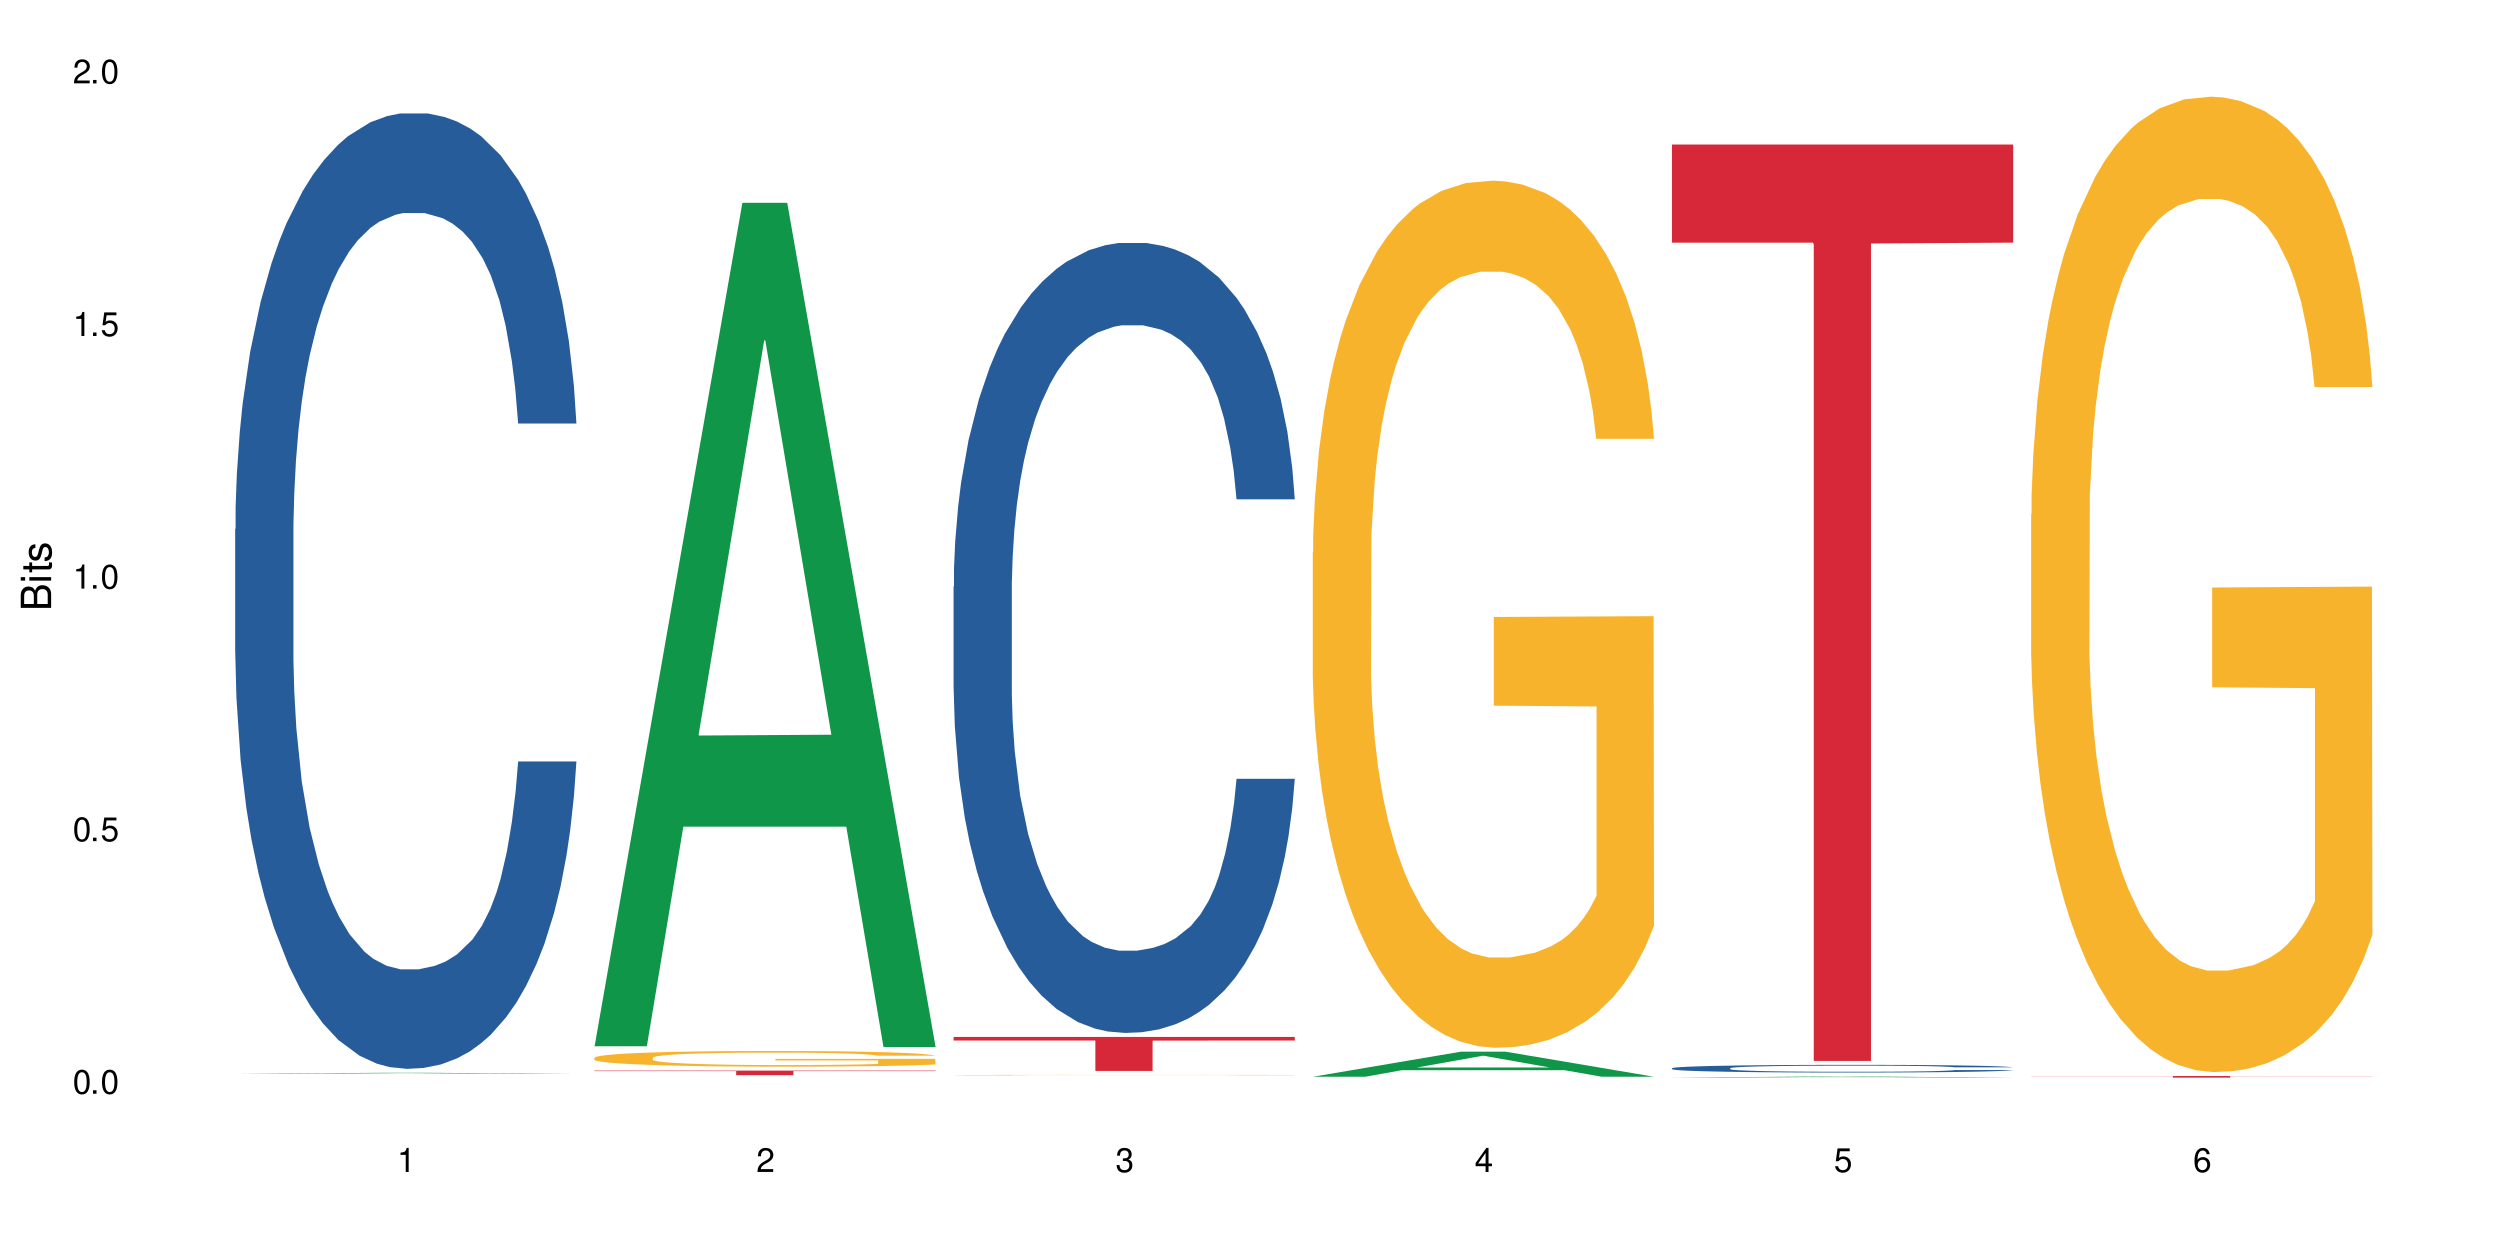 <?xml version="1.0" encoding="UTF-8"?>
<svg xmlns="http://www.w3.org/2000/svg" xmlns:xlink="http://www.w3.org/1999/xlink" width="720" height="360" viewBox="0 0 720 360">
<defs>
<g>
<g id="glyph-0-0">
</g>
<g id="glyph-0-1">
<path d="M 2.641 -6.938 C 2 -6.938 1.422 -6.656 1.078 -6.172 C 0.641 -5.562 0.406 -4.641 0.406 -3.359 C 0.406 -1.016 1.188 0.219 2.641 0.219 C 4.078 0.219 4.859 -1.016 4.859 -3.297 C 4.859 -4.641 4.656 -5.547 4.203 -6.172 C 3.844 -6.656 3.281 -6.938 2.641 -6.938 Z M 2.641 -6.188 C 3.547 -6.188 4 -5.25 4 -3.375 C 4 -1.406 3.562 -0.484 2.625 -0.484 C 1.734 -0.484 1.281 -1.438 1.281 -3.344 C 1.281 -5.25 1.734 -6.188 2.641 -6.188 Z M 2.641 -6.188 "/>
</g>
<g id="glyph-0-2">
<path d="M 1.828 -1 L 0.828 -1 L 0.828 0 L 1.828 0 Z M 1.828 -1 "/>
</g>
<g id="glyph-0-3">
<path d="M 4.562 -6.797 L 1.062 -6.797 L 0.547 -3.094 L 1.328 -3.094 C 1.719 -3.562 2.047 -3.734 2.578 -3.734 C 3.484 -3.734 4.062 -3.109 4.062 -2.094 C 4.062 -1.125 3.484 -0.531 2.578 -0.531 C 1.828 -0.531 1.375 -0.906 1.188 -1.672 L 0.328 -1.672 C 0.453 -1.109 0.547 -0.844 0.75 -0.594 C 1.125 -0.078 1.828 0.219 2.594 0.219 C 3.969 0.219 4.922 -0.781 4.922 -2.219 C 4.922 -3.562 4.031 -4.484 2.719 -4.484 C 2.25 -4.484 1.859 -4.359 1.469 -4.062 L 1.734 -5.969 L 4.562 -5.969 Z M 4.562 -6.797 "/>
</g>
<g id="glyph-0-4">
<path d="M 2.484 -4.938 L 2.484 0 L 3.328 0 L 3.328 -6.938 L 2.766 -6.938 C 2.469 -5.875 2.281 -5.734 0.984 -5.562 L 0.984 -4.938 Z M 2.484 -4.938 "/>
</g>
<g id="glyph-0-5">
<path d="M 4.859 -0.828 L 1.281 -0.828 C 1.359 -1.406 1.672 -1.781 2.5 -2.281 L 3.469 -2.828 C 4.406 -3.344 4.906 -4.062 4.906 -4.906 C 4.906 -5.484 4.672 -6.031 4.266 -6.406 C 3.859 -6.766 3.375 -6.938 2.719 -6.938 C 1.859 -6.938 1.219 -6.625 0.844 -6.031 C 0.609 -5.672 0.5 -5.234 0.484 -4.531 L 1.328 -4.531 C 1.359 -5.016 1.406 -5.281 1.531 -5.516 C 1.75 -5.938 2.188 -6.203 2.703 -6.203 C 3.469 -6.203 4.031 -5.641 4.031 -4.891 C 4.031 -4.344 3.719 -3.859 3.125 -3.516 L 2.234 -3 C 0.812 -2.172 0.406 -1.531 0.328 -0.016 L 4.859 -0.016 Z M 4.859 -0.828 "/>
</g>
<g id="glyph-0-6">
<path d="M 2.125 -3.188 L 2.578 -3.188 C 3.5 -3.188 3.984 -2.766 3.984 -1.922 C 3.984 -1.062 3.469 -0.531 2.594 -0.531 C 1.656 -0.531 1.203 -1 1.156 -2.016 L 0.312 -2.016 C 0.344 -1.453 0.438 -1.094 0.609 -0.781 C 0.953 -0.109 1.625 0.219 2.547 0.219 C 3.953 0.219 4.859 -0.625 4.859 -1.938 C 4.859 -2.828 4.516 -3.297 3.703 -3.594 C 4.344 -3.844 4.656 -4.328 4.656 -5.031 C 4.656 -6.219 3.875 -6.938 2.578 -6.938 C 1.203 -6.938 0.484 -6.172 0.453 -4.703 L 1.297 -4.703 C 1.312 -5.125 1.344 -5.359 1.453 -5.578 C 1.641 -5.969 2.062 -6.203 2.594 -6.203 C 3.344 -6.203 3.797 -5.75 3.797 -5 C 3.797 -4.516 3.609 -4.219 3.25 -4.047 C 3.016 -3.953 2.703 -3.922 2.125 -3.906 Z M 2.125 -3.188 "/>
</g>
<g id="glyph-0-7">
<path d="M 3.141 -1.672 L 3.141 0 L 3.984 0 L 3.984 -1.672 L 4.984 -1.672 L 4.984 -2.438 L 3.984 -2.438 L 3.984 -6.938 L 3.359 -6.938 L 0.266 -2.578 L 0.266 -1.672 Z M 3.141 -2.438 L 1 -2.438 L 3.141 -5.5 Z M 3.141 -2.438 "/>
</g>
<g id="glyph-0-8">
<path d="M 4.781 -5.125 C 4.609 -6.266 3.891 -6.938 2.844 -6.938 C 2.094 -6.938 1.422 -6.578 1.031 -5.953 C 0.594 -5.266 0.406 -4.422 0.406 -3.172 C 0.406 -2 0.578 -1.25 0.984 -0.641 C 1.359 -0.078 1.953 0.219 2.703 0.219 C 3.984 0.219 4.922 -0.75 4.922 -2.094 C 4.922 -3.375 4.062 -4.281 2.844 -4.281 C 2.172 -4.281 1.641 -4.031 1.281 -3.516 C 1.281 -5.234 1.828 -6.188 2.797 -6.188 C 3.391 -6.188 3.797 -5.797 3.938 -5.125 Z M 2.734 -3.531 C 3.547 -3.531 4.062 -2.953 4.062 -2.031 C 4.062 -1.156 3.484 -0.531 2.703 -0.531 C 1.922 -0.531 1.328 -1.188 1.328 -2.078 C 1.328 -2.938 1.906 -3.531 2.734 -3.531 Z M 2.734 -3.531 "/>
</g>
<g id="glyph-1-0">
</g>
<g id="glyph-1-1">
<path d="M 0 -0.953 L 0 -4.891 C 0 -5.719 -0.234 -6.344 -0.734 -6.797 C -1.188 -7.234 -1.812 -7.469 -2.5 -7.469 C -3.547 -7.469 -4.188 -7 -4.625 -5.875 C -4.984 -6.688 -5.625 -7.094 -6.531 -7.094 C -7.172 -7.094 -7.734 -6.859 -8.141 -6.391 C -8.562 -5.922 -8.75 -5.344 -8.75 -4.5 L -8.75 -0.953 Z M -4.984 -2.062 L -7.766 -2.062 L -7.766 -4.219 C -7.766 -4.844 -7.688 -5.203 -7.453 -5.5 C -7.219 -5.812 -6.859 -5.969 -6.375 -5.969 C -5.891 -5.969 -5.531 -5.812 -5.297 -5.5 C -5.062 -5.203 -4.984 -4.844 -4.984 -4.219 Z M -0.984 -2.062 L -4 -2.062 L -4 -4.781 C -4 -5.766 -3.438 -6.359 -2.484 -6.359 C -1.547 -6.359 -0.984 -5.766 -0.984 -4.781 Z M -0.984 -2.062 "/>
</g>
<g id="glyph-1-2">
<path d="M -6.281 -1.797 L -6.281 -0.797 L 0 -0.797 L 0 -1.797 Z M -8.75 -1.797 L -8.75 -0.797 L -7.484 -0.797 L -7.484 -1.797 Z M -8.75 -1.797 "/>
</g>
<g id="glyph-1-3">
<path d="M -6.281 -3.047 L -6.281 -2.016 L -8.016 -2.016 L -8.016 -1.016 L -6.281 -1.016 L -6.281 -0.172 L -5.469 -0.172 L -5.469 -1.016 L -0.719 -1.016 C -0.078 -1.016 0.281 -1.453 0.281 -2.234 C 0.281 -2.5 0.25 -2.719 0.188 -3.047 L -0.641 -3.047 C -0.609 -2.906 -0.594 -2.766 -0.594 -2.562 C -0.594 -2.141 -0.719 -2.016 -1.156 -2.016 L -5.469 -2.016 L -5.469 -3.047 Z M -6.281 -3.047 "/>
</g>
<g id="glyph-1-4">
<path d="M -4.531 -5.25 C -5.766 -5.25 -6.469 -4.422 -6.469 -2.969 C -6.469 -1.516 -5.719 -0.562 -4.547 -0.562 C -3.562 -0.562 -3.094 -1.062 -2.734 -2.562 L -2.516 -3.484 C -2.344 -4.188 -2.094 -4.469 -1.641 -4.469 C -1.047 -4.469 -0.641 -3.875 -0.641 -3 C -0.641 -2.453 -0.797 -2 -1.062 -1.75 C -1.25 -1.594 -1.422 -1.531 -1.875 -1.469 L -1.875 -0.406 C -0.422 -0.453 0.281 -1.266 0.281 -2.922 C 0.281 -4.5 -0.5 -5.516 -1.719 -5.516 C -2.656 -5.516 -3.172 -4.984 -3.469 -3.734 L -3.703 -2.766 C -3.891 -1.953 -4.156 -1.609 -4.594 -1.609 C -5.188 -1.609 -5.547 -2.125 -5.547 -2.938 C -5.547 -3.75 -5.203 -4.172 -4.531 -4.203 Z M -4.531 -5.25 "/>
</g>
</g>
</defs>
<rect x="-72" y="-36" width="864" height="432" fill="rgb(100%, 100%, 100%)" fill-opacity="1"/>
<path fill-rule="nonzero" fill="rgb(6.275%, 58.824%, 28.235%)" fill-opacity="1" d="M 67.73 309.277 L 67.836 309.277 L 110.359 308.965 L 123.273 308.965 L 166.008 309.277 L 150.992 309.277 L 140.281 309.195 L 93.352 309.195 L 82.852 309.277 L 67.73 309.277 L 97.863 309.16 L 135.977 309.16 L 116.973 309.016 L 116.555 309.016 L 97.758 309.16 L 97.863 309.16 Z M 67.73 309.277 "/>
<path fill-rule="nonzero" fill="rgb(14.51%, 36.078%, 60%)" fill-opacity="1" d="M 67.73 152.402 L 67.852 152.148 L 67.852 146.113 L 68.211 136.555 L 69.051 124.484 L 69.887 116.184 L 72.047 101.344 L 75.043 87.008 L 78.156 75.941 L 80.434 69.402 L 82.473 64.375 L 87.145 55.066 L 90.145 50.289 L 93.379 46.016 L 97.332 41.738 L 100.211 39.223 L 106.684 35.199 L 111.477 33.438 L 115.191 32.684 L 123.223 32.684 L 128.016 33.691 L 131.492 34.949 L 135.324 36.961 L 138.562 39.223 L 144.195 44.758 L 149.227 51.797 L 151.504 55.824 L 155.102 63.621 L 157.855 71.164 L 159.773 77.703 L 161.934 87.008 L 163.848 98.328 L 165.289 111.152 L 166.008 121.969 L 149.227 121.969 L 148.391 111.906 L 147.43 104.113 L 145.633 93.801 L 143.836 86.508 L 141.316 79.211 L 139.039 74.434 L 135.926 69.656 L 133.168 66.637 L 130.293 64.375 L 127.535 62.863 L 122.262 61.355 L 116.148 61.355 L 113.871 61.859 L 109.199 63.871 L 106.684 65.633 L 103.086 69.152 L 100.57 72.422 L 97.574 77.453 L 95.535 81.727 L 93.02 88.266 L 91.223 94.051 L 89.184 102.352 L 87.984 108.637 L 86.906 115.68 L 85.949 123.98 L 85.23 132.781 L 84.75 142.09 L 84.508 151.145 L 84.508 190.125 L 84.75 199.18 L 85.348 209.742 L 86.906 225.086 L 89.184 238.414 L 91.82 248.977 L 94.336 256.523 L 95.777 260.043 L 97.691 264.07 L 100.688 269.098 L 105.004 274.129 L 107.52 276.141 L 111.355 278.152 L 115.312 279.16 L 120.586 279.16 L 125.258 278.152 L 128.375 276.895 L 131.609 274.883 L 136.043 270.609 L 138.801 266.582 L 141.199 261.805 L 142.996 257.027 L 144.195 253.004 L 145.992 245.207 L 147.43 236.656 L 148.508 227.852 L 149.227 219.301 L 166.008 219.301 L 165.289 229.359 L 164.207 239.168 L 163.129 246.465 L 161.453 255.266 L 159.535 263.062 L 156.777 271.863 L 154.5 277.648 L 151.504 283.938 L 148.75 288.715 L 145.754 292.992 L 141.316 298.023 L 138.441 300.535 L 135.324 302.801 L 131.609 304.812 L 126.938 306.574 L 121.902 307.578 L 117.227 307.832 L 112.195 307.328 L 108.48 306.32 L 103.566 304.059 L 97.453 299.531 L 93.02 294.754 L 89.543 289.973 L 86.547 284.945 L 83.191 278.152 L 78.875 267.086 L 76.238 258.535 L 74.441 251.492 L 72.406 241.684 L 70.969 232.883 L 69.289 218.797 L 68.09 200.941 L 67.73 187.109 Z M 67.73 152.402 "/>
<path fill-rule="nonzero" fill="rgb(6.275%, 58.824%, 28.235%)" fill-opacity="1" d="M 171.18 301.324 L 171.285 301.094 L 213.809 58.406 L 226.723 58.406 L 269.453 301.551 L 254.441 301.551 L 243.73 238.082 L 196.797 238.082 L 186.297 301.324 L 171.18 301.324 L 201.312 211.828 L 239.426 211.598 L 220.422 98.129 L 220.211 97.902 L 220 98.586 L 201.207 211.598 L 201.312 211.828 Z M 171.18 301.324 "/>
<path fill-rule="nonzero" fill="rgb(96.863%, 70.196%, 16.863%)" fill-opacity="1" d="M 171.18 304.621 L 171.297 304.613 L 171.297 304.531 L 171.777 304.348 L 172.977 304.09 L 174.535 303.883 L 176.211 303.715 L 177.293 303.629 L 179.09 303.508 L 180.648 303.414 L 184.602 303.23 L 189.637 303.059 L 192.391 302.984 L 195.508 302.914 L 199.941 302.836 L 201.98 302.805 L 208.211 302.738 L 215.281 302.699 L 223.074 302.688 L 226.668 302.691 L 231.582 302.707 L 238.293 302.75 L 242.129 302.793 L 245.125 302.836 L 248.242 302.887 L 252.078 302.969 L 255.672 303.07 L 258.547 303.168 L 261.426 303.293 L 263.82 303.422 L 265.859 303.566 L 267.656 303.742 L 268.734 303.887 L 269.453 304.031 L 252.797 304.031 L 251.836 303.887 L 250.758 303.773 L 248.961 303.637 L 247.164 303.539 L 245.363 303.461 L 242.008 303.355 L 239.133 303.289 L 235.539 303.23 L 232.062 303.191 L 228.105 303.168 L 225.711 303.16 L 219.359 303.16 L 213.605 303.188 L 210.25 303.223 L 207.852 303.254 L 204.496 303.316 L 202.461 303.367 L 201.262 303.398 L 197.664 303.527 L 195.27 303.641 L 193.949 303.719 L 192.273 303.844 L 191.074 303.957 L 189.754 304.121 L 189.035 304.242 L 188.078 304.523 L 187.957 305.266 L 188.316 305.422 L 189.035 305.594 L 189.996 305.742 L 191.434 305.898 L 192.871 306.016 L 195.387 306.176 L 197.547 306.285 L 199.223 306.355 L 202.461 306.465 L 203.777 306.504 L 206.895 306.578 L 210.129 306.637 L 214.086 306.684 L 217.082 306.711 L 221.875 306.73 L 227.988 306.73 L 235.18 306.707 L 239.73 306.672 L 242.848 306.641 L 244.887 306.609 L 247.402 306.566 L 249.199 306.523 L 250.879 306.477 L 252.914 306.41 L 252.914 305.422 L 223.312 305.418 L 223.312 304.957 L 269.336 304.953 L 269.453 306.566 L 266.938 306.676 L 263.82 306.785 L 260.824 306.867 L 257.711 306.938 L 253.273 307.016 L 249.68 307.062 L 244.168 307.121 L 239.133 307.16 L 233.859 307.184 L 229.184 307.195 L 223.672 307.199 L 218.758 307.191 L 213.484 307.168 L 209.289 307.133 L 205.457 307.094 L 201.621 307.039 L 196.828 306.953 L 193.711 306.883 L 190.473 306.797 L 187.238 306.691 L 184.363 306.582 L 182.445 306.496 L 180.527 306.395 L 178.488 306.273 L 176.57 306.133 L 175.133 306.004 L 173.816 305.859 L 172.855 305.723 L 171.898 305.539 L 171.418 305.391 L 171.18 305.262 Z M 171.18 304.621 "/>
<path fill-rule="nonzero" fill="rgb(83.922%, 15.686%, 22.353%)" fill-opacity="1" d="M 171.18 308.336 L 269.453 308.336 L 269.453 308.477 L 228.496 308.477 L 228.496 309.652 L 212.02 309.652 L 212.02 308.477 L 171.18 308.477 Z M 171.18 308.336 "/>
<path fill-rule="nonzero" fill="rgb(14.51%, 36.078%, 60%)" fill-opacity="1" d="M 274.629 168.973 L 274.746 168.766 L 274.746 163.773 L 275.105 155.871 L 275.945 145.891 L 276.785 139.027 L 278.941 126.758 L 281.938 114.902 L 285.055 105.754 L 287.332 100.348 L 289.367 96.188 L 294.043 88.492 L 297.039 84.539 L 300.273 81.004 L 304.23 77.469 L 307.105 75.391 L 313.578 72.062 L 318.371 70.609 L 322.086 69.984 L 330.117 69.984 L 334.91 70.816 L 338.387 71.855 L 342.223 73.52 L 345.457 75.391 L 351.09 79.965 L 356.125 85.789 L 358.402 89.117 L 361.996 95.562 L 364.754 101.801 L 366.672 107.207 L 368.828 114.902 L 370.746 124.262 L 372.184 134.867 L 372.902 143.809 L 356.125 143.809 L 355.285 135.492 L 354.324 129.043 L 352.527 120.52 L 350.73 114.488 L 348.215 108.457 L 345.938 104.504 L 342.82 100.555 L 340.062 98.059 L 337.188 96.188 L 334.43 94.938 L 329.156 93.691 L 323.047 93.691 L 320.77 94.105 L 316.094 95.77 L 313.578 97.227 L 309.98 100.137 L 307.465 102.84 L 304.469 107 L 302.434 110.535 L 299.914 115.941 L 298.117 120.727 L 296.078 127.59 L 294.883 132.789 L 293.801 138.609 L 292.844 145.473 L 292.125 152.754 L 291.645 160.445 L 291.406 167.934 L 291.406 200.168 L 291.645 207.652 L 292.246 216.387 L 293.801 229.074 L 296.078 240.098 L 298.715 248.832 L 301.234 255.07 L 302.672 257.98 L 304.59 261.309 L 307.586 265.469 L 311.898 269.625 L 314.418 271.289 L 318.25 272.953 L 322.207 273.785 L 327.48 273.785 L 332.152 272.953 L 335.27 271.914 L 338.508 270.25 L 342.941 266.715 L 345.695 263.387 L 348.094 259.438 L 349.891 255.484 L 351.09 252.156 L 352.887 245.711 L 354.324 238.641 L 355.406 231.363 L 356.125 224.289 L 372.902 224.289 L 372.184 232.609 L 371.105 240.719 L 370.027 246.75 L 368.348 254.027 L 366.43 260.477 L 363.676 267.754 L 361.398 272.539 L 358.402 277.738 L 355.645 281.688 L 352.648 285.223 L 348.215 289.383 L 345.336 291.461 L 342.223 293.332 L 338.508 294.996 L 333.832 296.453 L 328.797 297.285 L 324.125 297.492 L 319.09 297.078 L 315.375 296.246 L 310.461 294.375 L 304.348 290.629 L 299.914 286.68 L 296.438 282.727 L 293.441 278.57 L 290.086 272.953 L 285.773 263.805 L 283.137 256.734 L 281.34 250.91 L 279.301 242.801 L 277.863 235.52 L 276.184 223.875 L 274.988 209.109 L 274.629 197.672 Z M 274.629 168.973 "/>
<path fill-rule="nonzero" fill="rgb(96.863%, 70.196%, 16.863%)" fill-opacity="1" d="M 274.629 309.637 L 274.746 309.637 L 274.746 309.633 L 275.227 309.629 L 276.426 309.617 L 277.984 309.609 L 279.66 309.605 L 280.738 309.602 L 282.535 309.598 L 284.094 309.594 L 288.051 309.586 L 293.082 309.582 L 295.84 309.578 L 298.957 309.574 L 303.391 309.574 L 305.43 309.57 L 311.66 309.57 L 318.73 309.566 L 330.117 309.566 L 335.031 309.57 L 345.578 309.57 L 348.574 309.574 L 351.688 309.574 L 355.523 309.578 L 359.121 309.582 L 364.871 309.59 L 367.27 309.594 L 369.309 309.598 L 371.105 309.605 L 372.184 309.609 L 372.902 309.617 L 356.242 309.617 L 355.285 309.609 L 354.207 309.605 L 352.41 309.602 L 350.609 309.598 L 348.812 309.594 L 345.457 309.59 L 342.582 309.59 L 338.984 309.586 L 313.699 309.586 L 311.301 309.59 L 307.945 309.59 L 305.906 309.594 L 304.707 309.594 L 301.113 309.598 L 298.715 309.602 L 297.398 309.605 L 295.719 309.609 L 294.523 309.613 L 293.203 309.621 L 292.484 309.625 L 291.527 309.633 L 291.406 309.66 L 291.766 309.668 L 292.484 309.672 L 293.441 309.676 L 294.883 309.684 L 296.32 309.688 L 298.836 309.691 L 300.992 309.695 L 302.672 309.699 L 305.906 309.703 L 307.227 309.703 L 310.34 309.707 L 313.578 309.711 L 320.527 309.711 L 325.324 309.715 L 331.434 309.715 L 338.625 309.711 L 346.297 309.711 L 348.332 309.707 L 352.648 309.707 L 354.324 309.703 L 356.363 309.703 L 356.363 309.668 L 326.762 309.664 L 326.762 309.648 L 372.781 309.648 L 372.902 309.707 L 370.387 309.711 L 367.27 309.715 L 364.273 309.719 L 361.156 309.719 L 356.723 309.723 L 353.129 309.727 L 342.582 309.727 L 337.309 309.73 L 316.934 309.73 L 312.738 309.727 L 308.902 309.727 L 305.07 309.723 L 300.273 309.723 L 297.16 309.719 L 293.922 309.715 L 290.688 309.711 L 287.809 309.707 L 285.895 309.703 L 283.977 309.699 L 281.938 309.695 L 280.02 309.691 L 278.582 309.688 L 277.262 309.684 L 276.305 309.676 L 275.348 309.672 L 274.867 309.664 L 274.629 309.66 Z M 274.629 309.637 "/>
<path fill-rule="nonzero" fill="rgb(83.922%, 15.686%, 22.353%)" fill-opacity="1" d="M 274.629 298.629 L 372.902 298.629 L 372.902 299.676 L 331.945 299.688 L 331.945 308.434 L 315.465 308.434 L 315.465 299.695 L 315.227 299.676 L 274.629 299.676 Z M 274.629 298.629 "/>
<path fill-rule="nonzero" fill="rgb(6.275%, 58.824%, 28.235%)" fill-opacity="1" d="M 378.074 310.098 L 378.18 310.094 L 420.703 302.887 L 433.617 302.887 L 476.352 310.105 L 461.336 310.105 L 450.625 308.223 L 403.695 308.223 L 393.195 310.098 L 378.074 310.098 L 408.207 307.441 L 446.32 307.434 L 427.316 304.066 L 427.109 304.059 L 426.898 304.078 L 408.105 307.434 L 408.207 307.441 Z M 378.074 310.098 "/>
<path fill-rule="nonzero" fill="rgb(96.863%, 70.196%, 16.863%)" fill-opacity="1" d="M 378.074 158.984 L 378.195 158.758 L 378.195 154.195 L 378.676 143.934 L 379.871 129.793 L 381.43 118.164 L 383.109 109.039 L 384.188 104.25 L 385.984 97.41 L 387.543 92.391 L 391.496 82.129 L 396.531 72.551 L 399.289 68.445 L 402.402 64.566 L 406.84 60.234 L 408.875 58.637 L 415.109 54.988 L 422.18 52.707 L 429.969 52.023 L 433.566 52.254 L 438.48 53.164 L 445.191 55.672 L 449.023 57.953 L 452.02 60.234 L 455.137 63.199 L 458.973 67.762 L 462.566 73.234 L 465.445 78.707 L 468.32 85.551 L 470.719 92.848 L 472.754 100.828 L 474.555 110.41 L 475.633 118.391 L 476.352 126.371 L 459.691 126.371 L 458.734 118.391 L 457.652 112.234 L 455.855 104.707 L 454.059 99.234 L 452.262 94.898 L 448.906 88.969 L 446.027 85.32 L 442.434 82.129 L 438.957 80.078 L 435.004 78.707 L 432.605 78.25 L 426.254 78.25 L 420.5 79.848 L 417.145 81.672 L 414.75 83.496 L 411.395 86.918 L 409.355 89.656 L 408.156 91.48 L 404.562 98.551 L 402.164 104.934 L 400.848 109.27 L 399.168 116.109 L 397.969 122.266 L 396.652 131.391 L 395.934 138.23 L 394.973 153.738 L 394.855 194.789 L 395.215 203.457 L 395.934 212.809 L 396.891 221.02 L 398.328 229.684 L 399.766 236.297 L 402.285 245.191 L 404.441 251.121 L 406.121 255 L 409.355 261.156 L 410.672 263.211 L 413.789 267.312 L 417.027 270.508 L 420.98 273.242 L 423.977 274.613 L 428.77 275.754 L 434.883 275.754 L 442.074 274.383 L 446.629 272.559 L 449.746 270.734 L 451.781 269.141 L 454.297 266.629 L 456.098 264.348 L 457.773 261.84 L 459.812 257.965 L 459.812 203.457 L 430.211 203.23 L 430.211 177.688 L 476.23 177.457 L 476.352 266.629 L 473.832 272.789 L 470.719 278.719 L 467.723 283.277 L 464.605 287.156 L 460.172 291.488 L 456.574 294.227 L 451.062 297.418 L 446.027 299.473 L 440.754 300.84 L 436.082 301.523 L 430.57 301.75 L 425.656 301.297 L 420.383 299.926 L 416.188 298.102 L 412.352 295.82 L 408.516 292.855 L 403.723 288.066 L 400.605 284.191 L 397.371 279.402 L 394.133 273.699 L 391.258 267.543 L 389.34 262.754 L 387.422 257.281 L 385.387 250.438 L 383.469 242.684 L 382.031 235.613 L 380.711 227.633 L 379.754 220.105 L 378.793 209.844 L 378.316 201.633 L 378.074 194.562 Z M 378.074 158.984 "/>
<path fill-rule="nonzero" fill="rgb(6.275%, 58.824%, 28.235%)" fill-opacity="1" d="M 481.523 310.363 L 481.629 310.359 L 524.152 310.031 L 537.066 310.031 L 579.797 310.363 L 564.785 310.363 L 554.074 310.277 L 507.141 310.277 L 496.641 310.363 L 481.523 310.363 L 511.656 310.238 L 549.77 310.238 L 530.766 310.086 L 530.348 310.086 L 511.551 310.238 L 511.656 310.238 Z M 481.523 310.363 "/>
<path fill-rule="nonzero" fill="rgb(14.51%, 36.078%, 60%)" fill-opacity="1" d="M 481.523 307.645 L 481.645 307.641 L 481.645 307.594 L 482.004 307.516 L 482.84 307.418 L 483.68 307.352 L 485.836 307.23 L 488.832 307.117 L 491.949 307.027 L 494.227 306.973 L 496.266 306.934 L 500.938 306.859 L 503.934 306.82 L 507.172 306.785 L 511.125 306.75 L 514 306.73 L 520.473 306.699 L 525.27 306.684 L 528.984 306.68 L 537.012 306.68 L 541.809 306.688 L 545.281 306.695 L 549.117 306.711 L 552.352 306.73 L 557.984 306.773 L 563.02 306.832 L 565.297 306.863 L 568.891 306.926 L 571.648 306.988 L 573.566 307.039 L 575.723 307.117 L 577.641 307.207 L 579.078 307.312 L 579.797 307.398 L 563.02 307.398 L 562.18 307.316 L 561.223 307.254 L 559.426 307.172 L 557.625 307.113 L 555.109 307.055 L 552.832 307.016 L 549.715 306.977 L 546.961 306.953 L 544.082 306.934 L 541.328 306.922 L 536.055 306.91 L 529.941 306.91 L 527.664 306.914 L 522.992 306.93 L 520.473 306.945 L 516.879 306.973 L 514.363 307 L 511.367 307.039 L 509.328 307.074 L 506.812 307.125 L 505.012 307.172 L 502.977 307.238 L 501.777 307.289 L 500.699 307.348 L 499.738 307.414 L 499.02 307.484 L 498.543 307.559 L 498.301 307.633 L 498.301 307.949 L 498.543 308.02 L 499.141 308.105 L 500.699 308.23 L 502.977 308.336 L 505.613 308.422 L 508.129 308.484 L 509.566 308.512 L 511.484 308.543 L 514.48 308.586 L 518.797 308.625 L 521.312 308.641 L 525.148 308.656 L 529.102 308.664 L 534.375 308.664 L 539.051 308.656 L 542.168 308.648 L 545.402 308.633 L 549.836 308.598 L 552.594 308.562 L 554.988 308.527 L 556.789 308.488 L 557.984 308.453 L 559.785 308.391 L 561.223 308.324 L 562.301 308.25 L 563.02 308.184 L 579.797 308.184 L 579.078 308.266 L 578 308.344 L 576.922 308.402 L 575.246 308.473 L 573.328 308.535 L 570.57 308.605 L 568.293 308.652 L 565.297 308.703 L 562.539 308.742 L 559.543 308.777 L 555.109 308.816 L 552.234 308.84 L 549.117 308.855 L 545.402 308.871 L 540.727 308.887 L 535.695 308.895 L 531.02 308.898 L 525.988 308.895 L 522.27 308.883 L 517.359 308.867 L 511.246 308.828 L 506.812 308.793 L 503.336 308.754 L 500.34 308.711 L 496.984 308.656 L 492.668 308.566 L 490.031 308.5 L 488.234 308.441 L 486.195 308.363 L 484.758 308.293 L 483.082 308.18 L 481.883 308.035 L 481.523 307.922 Z M 481.523 307.645 "/>
<path fill-rule="nonzero" fill="rgb(83.922%, 15.686%, 22.353%)" fill-opacity="1" d="M 481.523 41.629 L 579.797 41.629 L 579.797 69.879 L 538.84 70.125 L 538.84 305.543 L 522.363 305.543 L 522.363 70.375 L 522.121 69.879 L 481.523 69.879 Z M 481.523 41.629 "/>
<path fill-rule="nonzero" fill="rgb(96.863%, 70.196%, 16.863%)" fill-opacity="1" d="M 584.973 148.16 L 585.09 147.902 L 585.09 142.773 L 585.57 131.227 L 586.77 115.32 L 588.328 102.238 L 590.004 91.973 L 591.082 86.586 L 592.883 78.891 L 594.438 73.246 L 598.395 61.699 L 603.426 50.926 L 606.184 46.309 L 609.301 41.945 L 613.734 37.07 L 615.773 35.277 L 622.004 31.172 L 629.074 28.605 L 636.867 27.836 L 640.461 28.094 L 645.375 29.117 L 652.086 31.941 L 655.922 34.508 L 658.918 37.07 L 662.035 40.406 L 665.867 45.539 L 669.465 51.695 L 672.34 57.852 L 675.215 65.551 L 677.613 73.758 L 679.652 82.738 L 681.449 93.512 L 682.527 102.492 L 683.246 111.473 L 666.586 111.473 L 665.629 102.492 L 664.551 95.566 L 662.754 87.102 L 660.953 80.941 L 659.156 76.066 L 655.801 69.398 L 652.926 65.293 L 649.328 61.699 L 645.855 59.391 L 641.898 57.852 L 639.504 57.34 L 633.148 57.34 L 627.398 59.137 L 624.043 61.188 L 621.645 63.242 L 618.289 67.09 L 616.25 70.168 L 615.055 72.219 L 611.457 80.172 L 609.059 87.355 L 607.742 92.23 L 606.062 99.926 L 604.867 106.855 L 603.547 117.117 L 602.828 124.812 L 601.871 142.258 L 601.75 188.438 L 602.109 198.188 L 602.828 208.707 L 603.789 217.941 L 605.227 227.691 L 606.664 235.133 L 609.18 245.137 L 611.336 251.809 L 613.016 256.168 L 616.25 263.094 L 617.57 265.406 L 620.688 270.023 L 623.922 273.613 L 627.875 276.691 L 630.871 278.23 L 635.668 279.516 L 641.777 279.516 L 648.969 277.977 L 653.523 275.922 L 656.641 273.871 L 658.676 272.074 L 661.195 269.254 L 662.992 266.688 L 664.672 263.863 L 666.707 259.504 L 666.707 198.188 L 637.105 197.93 L 637.105 169.195 L 683.125 168.941 L 683.246 269.254 L 680.73 276.18 L 677.613 282.852 L 674.617 287.98 L 671.5 292.344 L 667.066 297.219 L 663.473 300.297 L 657.957 303.887 L 652.926 306.195 L 647.652 307.734 L 642.977 308.504 L 637.465 308.762 L 632.551 308.25 L 627.277 306.711 L 623.082 304.656 L 619.246 302.09 L 615.414 298.758 L 610.617 293.367 L 607.504 289.008 L 604.266 283.621 L 601.031 277.207 L 598.156 270.277 L 596.238 264.891 L 594.32 258.734 L 592.281 251.039 L 590.363 242.316 L 588.926 234.363 L 587.609 225.383 L 586.648 216.914 L 585.691 205.371 L 585.211 196.137 L 584.973 188.184 Z M 584.973 148.16 "/>
<path fill-rule="nonzero" fill="rgb(83.922%, 15.686%, 22.353%)" fill-opacity="1" d="M 584.973 309.898 L 683.246 309.898 L 683.246 309.945 L 642.289 309.945 L 642.289 310.363 L 625.809 310.363 L 625.809 309.945 L 584.973 309.945 Z M 584.973 309.898 "/>
<g fill="rgb(0%, 0%, 0%)" fill-opacity="1">
<use xlink:href="#glyph-0-1" x="20.965" y="314.993"/>
<use xlink:href="#glyph-0-2" x="25.965" y="314.993"/>
<use xlink:href="#glyph-0-1" x="28.965" y="314.993"/>
</g>
<g fill="rgb(0%, 0%, 0%)" fill-opacity="1">
<use xlink:href="#glyph-0-1" x="20.965" y="242.251"/>
<use xlink:href="#glyph-0-2" x="25.965" y="242.251"/>
<use xlink:href="#glyph-0-3" x="28.965" y="242.251"/>
</g>
<g fill="rgb(0%, 0%, 0%)" fill-opacity="1">
<use xlink:href="#glyph-0-4" x="20.965" y="169.509"/>
<use xlink:href="#glyph-0-2" x="25.965" y="169.509"/>
<use xlink:href="#glyph-0-1" x="28.965" y="169.509"/>
</g>
<g fill="rgb(0%, 0%, 0%)" fill-opacity="1">
<use xlink:href="#glyph-0-4" x="20.965" y="96.767"/>
<use xlink:href="#glyph-0-2" x="25.965" y="96.767"/>
<use xlink:href="#glyph-0-3" x="28.965" y="96.767"/>
</g>
<g fill="rgb(0%, 0%, 0%)" fill-opacity="1">
<use xlink:href="#glyph-0-5" x="20.965" y="24.024"/>
<use xlink:href="#glyph-0-2" x="25.965" y="24.024"/>
<use xlink:href="#glyph-0-1" x="28.965" y="24.024"/>
</g>
<g fill="rgb(0%, 0%, 0%)" fill-opacity="1">
<use xlink:href="#glyph-0-4" x="114.367" y="337.532"/>
</g>
<g fill="rgb(0%, 0%, 0%)" fill-opacity="1">
<use xlink:href="#glyph-0-5" x="217.816" y="337.532"/>
</g>
<g fill="rgb(0%, 0%, 0%)" fill-opacity="1">
<use xlink:href="#glyph-0-6" x="321.266" y="337.532"/>
</g>
<g fill="rgb(0%, 0%, 0%)" fill-opacity="1">
<use xlink:href="#glyph-0-7" x="424.711" y="337.532"/>
</g>
<g fill="rgb(0%, 0%, 0%)" fill-opacity="1">
<use xlink:href="#glyph-0-3" x="528.16" y="337.532"/>
</g>
<g fill="rgb(0%, 0%, 0%)" fill-opacity="1">
<use xlink:href="#glyph-0-8" x="631.609" y="337.532"/>
</g>
<g fill="rgb(0%, 0%, 0%)" fill-opacity="1">
<use xlink:href="#glyph-1-1" x="14.725" y="176.012"/>
<use xlink:href="#glyph-1-2" x="14.725" y="168.012"/>
<use xlink:href="#glyph-1-3" x="14.725" y="165.012"/>
<use xlink:href="#glyph-1-4" x="14.725" y="162.012"/>
</g>
</svg>
